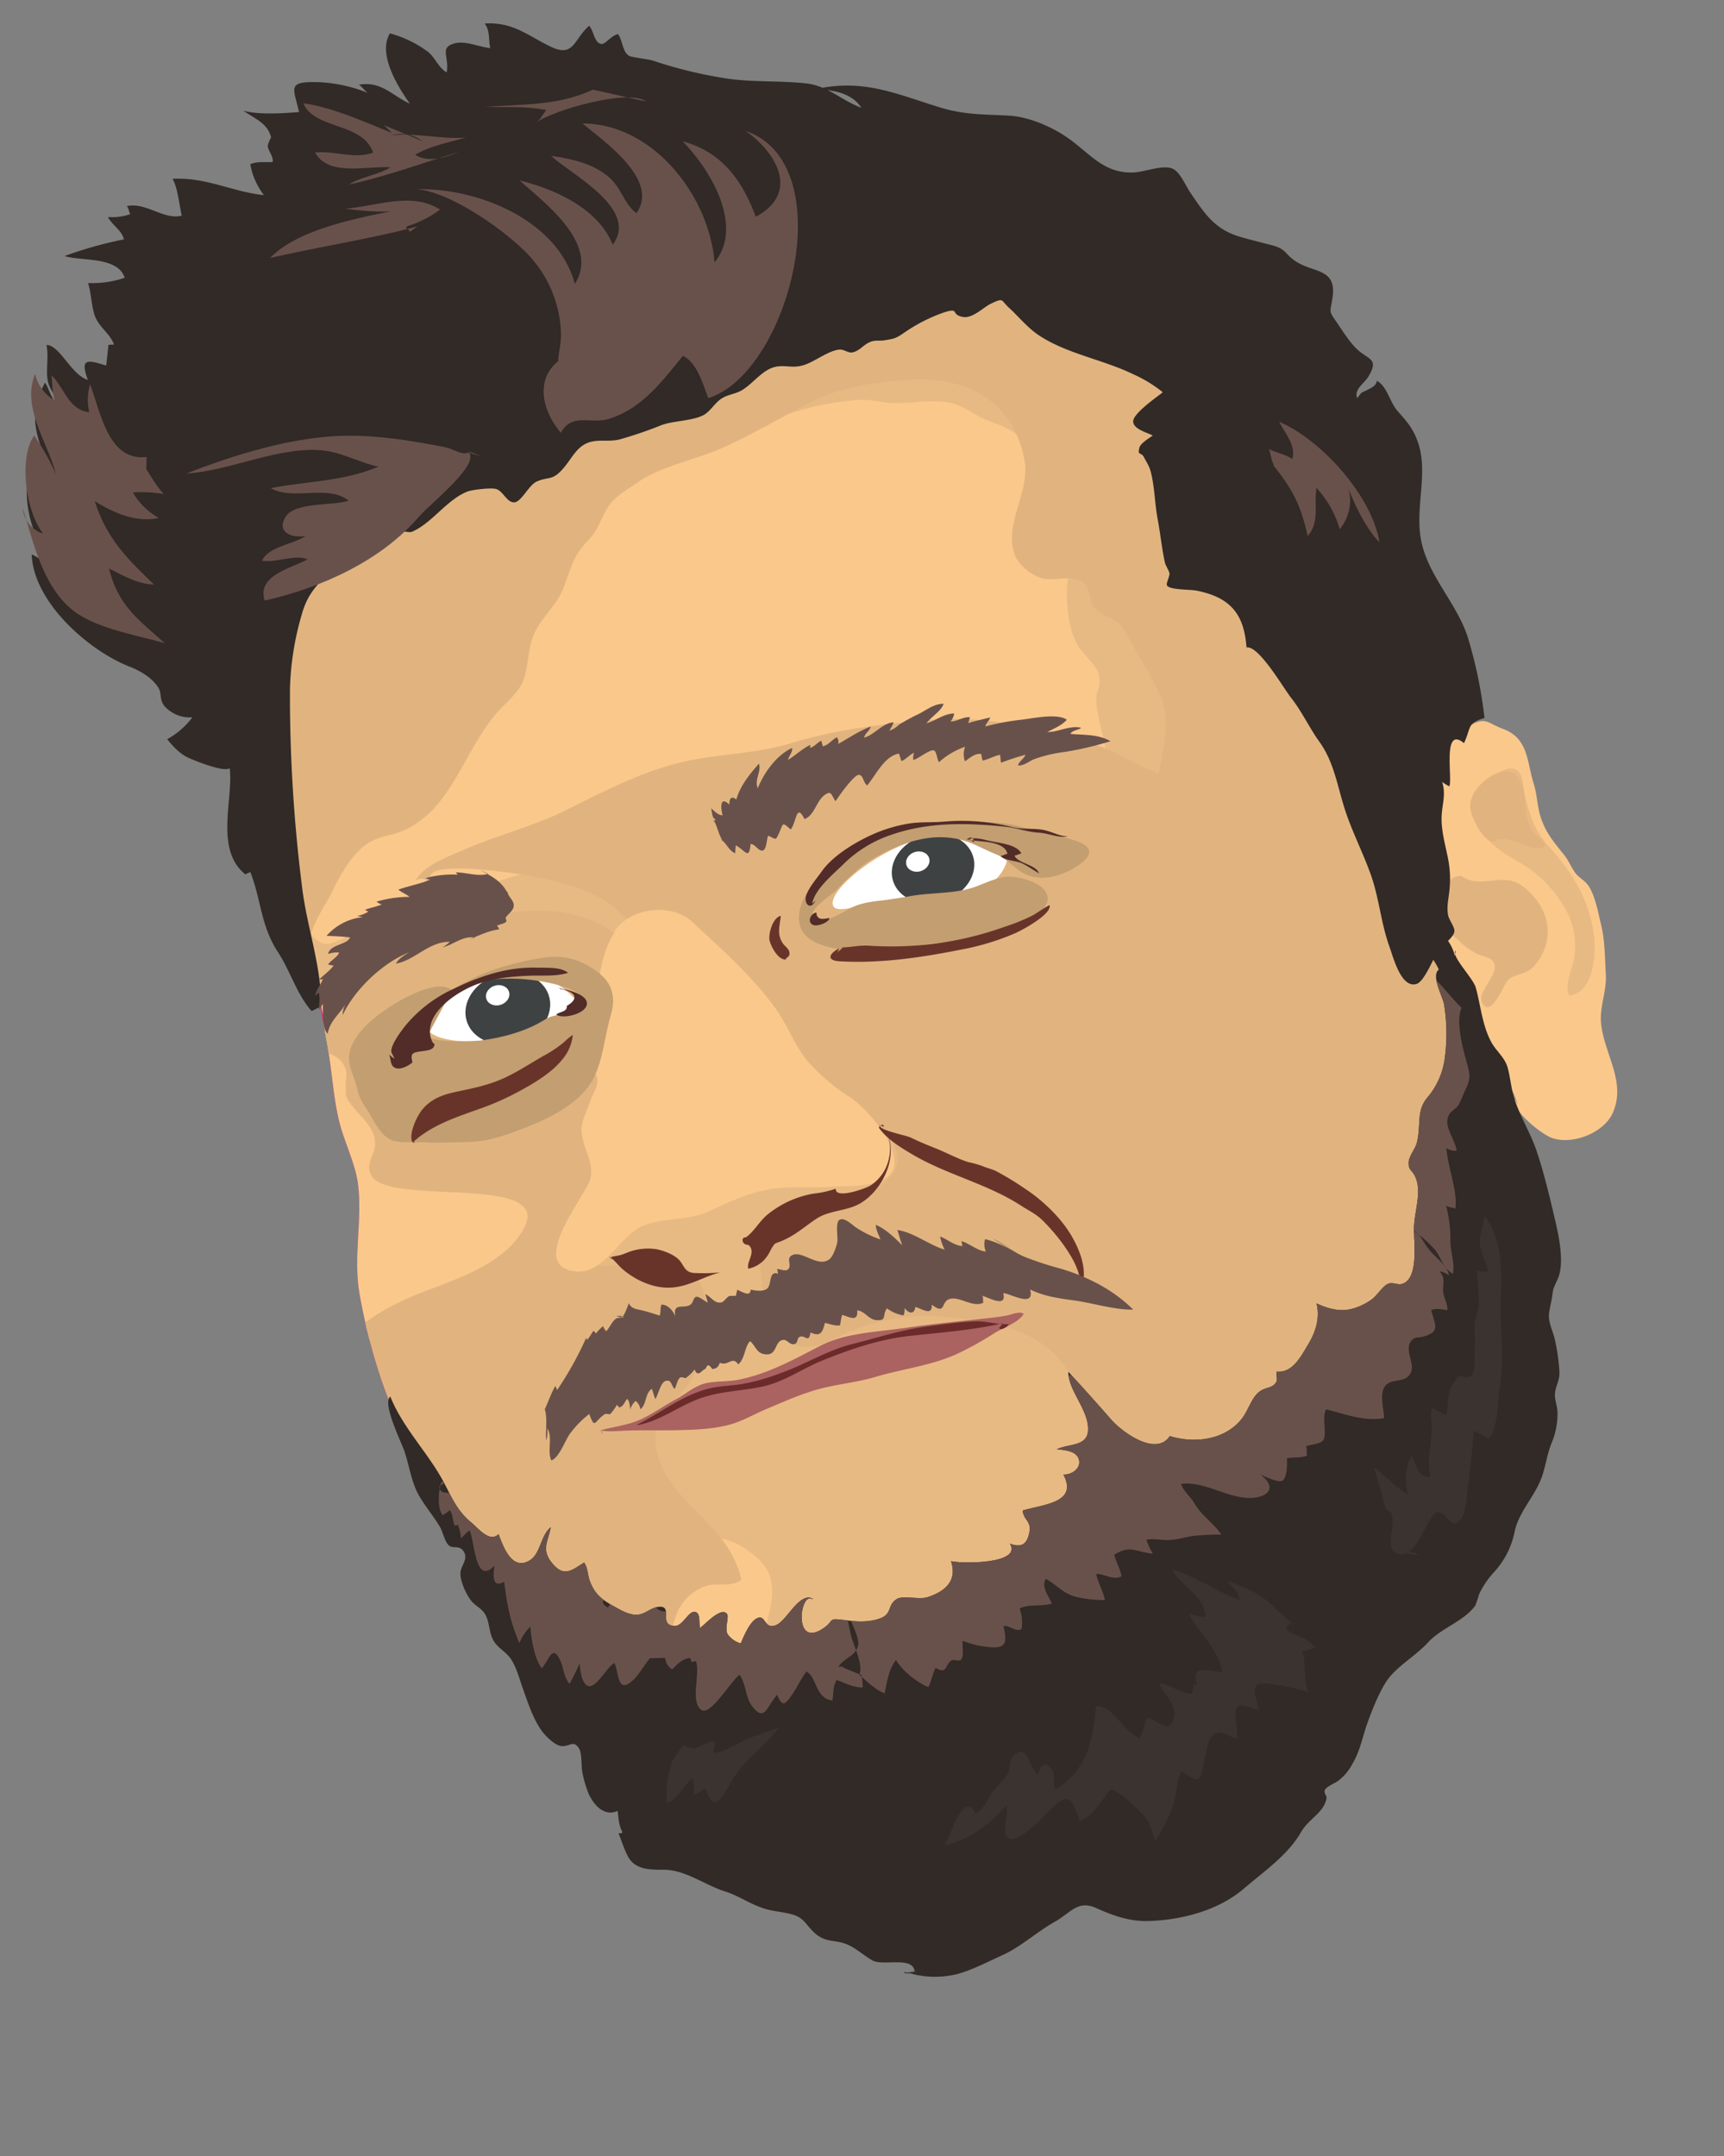 <svg xmlns="http://www.w3.org/2000/svg" width="493" height="616.541"><rect width="100%" height="100%" fill="#808080" stroke="none"/><defs><clipPath id="a"><path data-name="Path 12" d="M320.078 116.269a8.49 8.49 0 00-1.172.436c2.659 4.946 13.859-7.725 18.158-4.049 5.236 4.477 17.2 22.328 21.948 27.338 8.412 8.873 2.15 22.756 5.139 34.74 1.923 7.709 12.517 3.459 16.194 10.715 6.869 13.584 14.99 35.936 24.768 47.346a143.27 143.27 0 0125.987 44.486c6.828 18.74 10.529 37.859 16.283 56.873 6.481 21.439 9.285 44 4.065 66.053-1.253 5.285-1.826 9.649-4.234 14.392-2 3.943-3.782 7.83-5.907 11.717a90.518 90.518 0 01-18.222 22.934c-6.885 6.44-14.861 12.234-22.255 18.1-8.711 6.909-18 13.293-26.918 19.968-7.257 5.43-14.368 10.958-23.192 13.253-12.832 3.337-25.277 8.727-38.271 11.645-8.348 1.875-16.736 2.3-25.164 3.62a89.317 89.317 0 00-9.77 2.449c1.414-.428-1.463-.016-.04-.444-3.733 1.333-8.057 1.616-11.927 2.23-21.932 3.491-43.685-4.638-62.91-14.74-8.946-4.7-17.325-9.665-24.251-17.067-4.776-5.107-8.841-11.435-13.56-16.453-3.321-3.531-6.667-5.649-9.293-10.036-1.729-2.877-2.893-6-4.574-8.978-3.24-5.729-6.748-11.192-9.794-17.018-5.592-10.7-9.689-25.762-11.839-37.908-1.891-10.651.913-21.616-.477-31.693-.808-5.842-3.822-11.653-5.269-17.374-1.511-6-1.964-12.267-2.861-18.36-1.842-12.517-5.091-24.6-6.214-37.213-1.115-12.558-5.77-25.027-6.853-37.706-1.2-14.117-2.95-27.023-.541-41.2 1.131-6.667 4.6-20.768 9.964-25.3-.372.121-.323.1-.695.218 7.047-4.558 12.348-12.121 19.176-17.317 7.216-5.487 14.408-10.74 22.061-15.628 18.19-11.62 39.807-17.463 59.217-26.885 9.366-4.55 19.37-7.337 28.679-11.9 8.194-4.008 15.927-8.364 23.855-12.776 9.568-5.317 21.455-8.251 31.451-2.23 4.428 2.667 8.226 6.182 12.857 8.735a99.434 99.434 0 018.857 5.608z" transform="translate(-105.909 -99.167)"/></clipPath><clipPath id="b"><path data-name="Path 73" d="M293.55 635.887c-.533.121-.525-.436-1.042.032a3.635 3.635 0 003.063-.331c-.38-4.55-9.059-1.455-12.1-3.216-3.588-2.077-5.64-4.638-9.9-5.309-3.135-.493-4.832-.687-7.224-3.127-1.907-1.947-2.634-3.774-5.608-4.638-2.909-.84-5.746-.881-8.687-1.9-3.9-1.341-6.95-3.531-10.578-4.687-5.867-1.85-11.41-6.206-17.592-6.247-3.265-.016-7.1.129-9.463-2.562-1.414-1.616-2.707-5.883-3.523-7.855.259-.008.655-.008.921-.032.057-.121.121-.234.186-.347-1.034-1.81-1.115-4.016-1.366-6.028-3.782 1.713-6.731-1.568-8.267-4.84a34.153 34.153 0 01-1.745-5.81c-.5-1.964-.04-5.729-1.1-7.313-1.673-2.513-2.707-.121-5.277-.622-1.689-.331-4.129-2.707-5.236-4.2-2.537-3.426-4.081-8.3-5.519-12.315-.994-2.78-1.81-6.174-3.572-8.59-1.535-2.109-3.774-2.933-5-5.414-1.1-2.214-.929-5.172-2.263-7.265-1.018-1.6-2.618-2.19-3.814-3.62-1.455-1.745-3.216-5.616-3.16-7.927.057-2.23 2.4-4.089.881-6.335-1.261-1.867-2.933-.59-4.17-1.648-1.2-1.018-1.737-3.887-2.554-5.269-1.842-3.135-4.234-5.875-6.02-9.01-2.166-3.79-2.747-8.55-4.162-12.671-.937-2.748-6.432-13.778-4.016-15.62 3.192 8.162 9.867 15.176 14.311 22.764 3.014 5.156 4.105 9.366 8.962 13.358 1.867 1.535 5.148 5.754 7.669 3.224 1.374 3.588 3.766 10.5 8.816 7.556 3.249-1.891 3.143-7.16 6.109-9.535-.606 3.79-2.788 6.19.17 9.98 3.556 4.566 5.778 2.335 9.374.113 1.067 1.446.945 3.386 1.624 5.245 1.382 3.766 3.483 5.374 6.8 7.216 1.915 1.067 4.194 2.457 6.449 2.473 2.44.016 3.968-1.915 6.158-2.238 4.824-.711-.016 5.172 4.752 5.438 2.489.137 4.049-4.436 5.956-4.024 1.673.364 1.01 3.216 1.422 4.6 1.584-1.2 6.2-6.3 7.75-3.927.558.857-.792 4.137.137 5.721a6.912 6.912 0 003.741 2.618c.808-1.883 2.95-7.305 5.447-7.4 1.673-.065 1.576 3.4 4.6 2.182 3.1-1.253 6.012-8.348 9.826-7.887.461.808 1.083-.388.566.485-3.434-2.465-5.673 14.432 3.281 8.234 3.111-2.158 1.059-2.925 5.705-2.311 3.539.469 6.748.776 10.214-.38 3.83-1.277 2.125-3.774 4.946-5.592 1.778-1.148 6.36.226 8.784-.541 5.552-1.762 8.525-5.059 6.756-10.3 3.434.768 20.42.792 16.841-5.026 3.451 1.341 4.929-.008 5.544-3.1.679-3.418-1.535-3.4-1.907-6.36 5.883-1.786 15.944-2.15 11.661-10.287 2.335.105 5.034-1.681 4.453-4.186-.606-2.626-4.081-2.764-6.319-3.055 3.741-1.745 9.2-.63 8.929-6.2-.275-5.479-5.762-10.925-5.649-15.936a649.874 649.874 0 0112.259 13.657c3.16 3.62 12.832 10.667 16.76 4.727 7.394 2.246 15.919 1.01 20.631-5.026 1.915-2.457 2.748-6.1 5.156-7.79 1.891-1.325 3.5-.735 4.687-2.683.388-.638-.194-2.15.089-2.941 4.582.469 6.99-4.444 9.083-7.911s3.354-7.6 2.295-11.6c3.249 1.543 6.788 2.505 10.3 1.527a17.3 17.3 0 005.277-2.489c1.552-1.034 3.257-3.766 4.55-4.461 2.036-1.091 3.289.889 5.43-.679 3.539-2.594 2.263-11.774 2.319-15.346.081-4.962 2.448-10.6.259-14.974-.954-1.9-1.8-1.568-1.786-3.766.008-1.842 1.931-3.992 2.368-5.762 1.269-5.2-.275-8.994 3-12.9a21.63 21.63 0 004.913-10.82 52.354 52.354 0 00-.137-15.766c-.38-2.311-3.83-8.234-1.511-10-1.382-3.2-4.275-5.786-4.937-9.293-.251-1.333.59-2.44.234-3.919-.17-.7-.776-.889-1.018-1.471a38.063 38.063 0 01-2.295-5.851c2.966 5.891 11.127 9.867 12.6 16.63l.259-1.519c-1.576 1.325 4.962 7.863 5.713 10.529 1.455 5.2 1.818 10.74 4.453 15.628 1.349 2.505 3.863 4.4 4.647 7.2.9 3.192 1.01 6.36 2.2 9.729 1.721 4.905 4.388 9.172 6.012 13.915 2.2 6.424 3.943 13.843 5.5 20.534 1.075 4.638 2.521 11.839.727 16.146-.881 2.109-1.382 2.562-1.632 4.816-.218 1.964-.913 4.057-.978 5.931-.073 2.093 1.358 4.978 1.762 7.03a60.689 60.689 0 011.244 8.776c.129 2.731-.978 3.927-1.253 6.206-.226 1.818.63 3.572.695 5.382a21.544 21.544 0 01-1.8 9.261c-1.123 2.9-1.552 6.012-2.529 8.994-1.891 5.754-6.634 10.158-7.887 15.9a23.962 23.962 0 01-5.8 11.6 25.332 25.332 0 00-4.38 6.4 32.337 32.337 0 01-1.107 3.281c-3.216 4.525-9.7 6.384-13.5 10.537-3.305 3.62-8.436 6.578-11.249 10.23-2.4 3.111-4.638 8.816-6.02 12.6-1.519 4.17-2.036 7.944-4.348 11.879a14.735 14.735 0 01-4.154 4.921c-.865.655-3.345 1.584-3.766 2.642-.339.849.671 1.592.493 2.416-.889 4.146-5.067 5.7-7.289 9.568-3.79 6.594-10.392 11.039-16.307 16.121-7.273 6.255-17.729 8.978-27.144 9.285-5.544.186-10.15-1.479-15.144-3.709-5.261-2.36-7.152 1.3-11.839 3.943-5.269 2.974-9.665 7.16-15.111 9.608-4.049 1.818-8.259 4.065-12.517 5.261a26.085 26.085 0 01-13.657-.129 9.548 9.548 0 012.3-.776" transform="translate(-145.037 -328.57)"/></clipPath></defs><g data-name="Group 32"><g data-name="Group 28"><g data-name="Group 27"><g data-name="Group 25"><path data-name="Path 7" d="M433.102 314.27c-.913 3.087 7.491 9.859 10.465 11.006 5.875 2.279 15.03-1.293 17.608-7.038 3.968-8.841-2.4-16.768-3.321-25.552-.493-4.719 1.632-9.277 1.358-14.053-.259-4.445-.267-9.7-1.3-13.972-.824-3.386-1.77-8.832-3.838-11.628-.994-1.341-2.748-2.214-3.709-3.6-1.172-1.681-1.8-3.386-3.063-4.97-2.95-3.693-5.18-6.174-6.675-10.683-1.059-3.184-1.01-6.392-2.044-9.689-1.972-6.271-1.487-12.994-8.744-15.669-4.8-1.77-5.01-3.83-10.336-.42-4.986 3.2-6.739 6.691-9.01 12.445a49.676 49.676 0 00-3.612 22.1 62.664 62.664 0 002.408 12.485c.622 2.352.8 4.905 1.543 7.208.832 2.578 2.521 4.752 3.434 7.3 2.909 8.081 5 15.992 9.172 23.532 3.386 6.125 5.842 12.655 9.01 18.764.743 1.43 1.042 2.853 1.762 4.17z" fill="#fbc88c"/><path data-name="Path 8" d="M421.958 233.519c-1.923-4.647 2.052-9.592 5.7-11.9 1.576-.994 3.685-2.651 5.81-1.552 2.36 1.212 1.964 4.921 2.521 7.144 1.422 5.665 2.828 10.287 6.8 14.7 6.384 7.079 10.788 13.77 12.7 23.322 1.131 5.657.954 18.424-6.772 19.483-1.366-2.885.606-7.03 1.228-9.931a20.918 20.918 0 00-2.869-15.782 35.142 35.142 0 00-8.76-9.907c-3.434-2.554-7.645-4.4-10.861-7.176-2.7-2.319-6.125-5.867-6.109-9.624a2.083 2.083 0 011.843-.606z" fill="#e8ba83"/><path data-name="Path 9" d="M417.909 250.391c3.467 2.667 7.58 1.285 11.6 1.2 3.281-.073 5.3 1.01 7.7 3.3 6.449 6.133 7.3 14.578 1.495 21.342-2.279 2.651-5.689 2.093-7.588 4.121-1.107 1.188-4.784 11.1-7.281 6.335-1.624-3.111 4.857-7.927 3.386-11.354-.687-1.592-3.006-1.8-4.509-2.473a18.419 18.419 0 01-5.333-3.709c-3.709-3.418-7.75-6.036-6.554-11.887.638-3.119 4.315-7.515 7.7-6.756z" fill="#e1b47f"/><path data-name="Path 10" d="M427.655 240.653c-3.208.582-6.327-5.939-7-8.453-1.1-4.1 1.931-7.814 5.244-9.972 3.047-1.98 6.263-2.756 8.461.4 2.263 3.24 1.414 6.5 2.1 10.125a13.579 13.579 0 002.044 4.986c.994 1.455 3.006 2.44 3.362 4.186-3.636 2.7-10.093-4.146-14.731-1.382a2.718 2.718 0 01.711-.234z" fill="#e1b47f"/><g data-name="Group 8" clip-path="url(#a)" transform="translate(79.399 71.324)"><path data-name="Path 11" d="M115.777 198.259c-1.972-4.558-6.7-8.065-10.392-11.507-6.57-6.117-15.1-11.087-24.146-11.693-21.431-1.447-43.564.695-61.924 12.808-9.713 6.408-31.111 27.427-15.273 37.455 9.737 6.174 20.679-1.8 29.932-5.511 13.3-5.325 26.505-8.057 40.639-10.125 9.293-1.366 18.756-2.028 27.855-4.323 4.073-1.026 11.7-2.618 13.9-6.651.162.073.323.145.485.21a.86.86 0 01-.574 1" fill="#e8ba83"/></g><g data-name="Group 9" clip-path="url(#a)" transform="translate(79.399 71.324)"><path data-name="Path 13" d="M81.488 292.28c-.59-1.81 6.707-5.786 8.509-7.119a138.671 138.671 0 0124.792-15.031c12.768-5.794 26.376-11.531 39.6-16.178 7.782-2.731 29.657-12.5 33.5.743 2.392 8.259-11 14.554-16.259 18.481-3.572 2.667-15.443 11.241-13.059 17.14 2.578 6.368 17.948-.735 22.3-1.77 14.853-3.523 32.105 1.228 46.885 3.127 12.016 1.543 25.665 8.283 33.471 17.673 8.121 9.762 9.657 17.98 7.16 30.029-5.616 27.063-32.413 40.275-54 53.358-22.336 13.527-49.164 24.388-75.637 25.681-10.651.517-23.54-2.626-33.617-5.859-11.305-3.628-22.82-9-28.372-20.122-6.966-13.948-2.909-27.014 4.954-39.443 4.582-7.241 8.2-12.485 8.865-20.93.3-3.774.38-7.847-1.737-11.111-2.707-4.178-5.131-4.606-5.333-10.133-.178-4.8-.574-10.384-.436-15.257.057-1.9-.323-3.354 1.212-4.59z" fill="#e8ba83"/></g><g data-name="Group 10" clip-path="url(#a)" transform="translate(79.399 71.324)"><path data-name="Path 15" d="M168.18 135.576c-1.123-.364-2.19-.63-3.16.331 20.251 15.443 49.188 14.037 72.6 20.946 7.79 2.3 12.372.113 19.944-1.972 6.578-1.818 11.6-2.578 16.356-7.839 12.76-14.133-2.6-29.625-11.709-41.269-4.719-6.036-9.107-9.584-15.321-14.045-7.992-5.746-4.194-8.057-2.772-16.744.994-6.028-.25-15.418-4.121-20.4-4.234-5.455-12.622-3.96-17.794-7.879-4.566-3.467-4.04-9.479-7.515-13.479-2.764-3.192-8.2-4.849-12.235-5.511-15.564-2.578-32.089 1.705-47.427 4.331-17.576 3.006-36.283 10.836-43.225 28.614-2.562 6.562-6.077 19.37-2.707 26.311 3.321 6.853 15.216 8.735 21.827 10.505 9.406 2.513 22.578 18.942 13.439 28.5z" fill="#e8ba83"/></g><g data-name="Group 11" clip-path="url(#a)" transform="translate(79.399 71.324)"><path data-name="Path 17" d="M144.996 467.645c-3.232 7.992-2.861 16.089-.21 24.841 2.715 8.986 6.869 18.8 15.047 23.782 8.485 5.164 17.422 1.939 26.667 5.721 16.38 6.691 37.738 6.651 54.853 2.028 19.774-5.341 39.087-7.192 56.178-18.748 8.986-6.077 18.408-10.7 26.61-17.956 8.606-7.612 16.776-14.667 23.54-24.057 15.3-21.229 32.049-39.306 42.724-63.508 2.206-5.01 7.935-12.994 3.879-17.972-1.487-1.818-4.5-2.23-6.036-4.307-1.657-2.23-2.166-5.051-3.717-7.265-5.495-7.847-13.018-14.174-17.649-22.578-2.941-5.333-4.945-9.463-9.713-13.746-1.228-1.107-3.984-4.485-5.834-4.121-.461.089-1.745 2.505-2.077 2.869-3.935 4.251-7.257 9.01-11.329 13.2-9.907 10.19-22.093 17.689-33.641 25.883-7.9 5.608-14.974 11.9-22.627 17.754-7.531 5.745-16.105 9.859-23.556 15.774-6.335 5.034-12.921 9.673-19.532 14.327-15.168 10.683-34.982 13.325-50.788 22.732-8.679 5.164-18.255 7.3-27.1 11.952-5.641 2.966-14.626 8.857-18.626 14.02a27.363 27.363 0 003.984-3.184" fill="#fbc88c"/></g><g data-name="Group 12" clip-path="url(#a)" transform="translate(79.399 71.324)"><path data-name="Path 19" d="M214.169 17.102a8.49 8.49 0 00-1.172.436c2.659 4.946 10.521 9.14 14.82 12.824a189.1 189.1 0 0115.047 13.624c8.412 8.873 12.388 19.6 15.378 31.588 1.923 7.709 4.129 16.994 7.8 24.259 6.869 13.584 23.378 22.392 33.164 33.8a143.27 143.27 0 0125.985 44.489c6.828 18.74 10.529 37.859 16.283 56.873 6.481 21.439 9.285 44 4.065 66.053-1.253 5.285-1.826 9.649-4.234 14.392-2 3.943-3.782 7.83-5.907 11.717a90.518 90.518 0 01-18.222 22.934c-6.885 6.44-14.861 12.234-22.255 18.1-8.711 6.909-18 13.293-26.918 19.968-7.257 5.43-14.368 10.958-23.192 13.253-12.832 3.337-25.277 8.727-38.271 11.645-8.348 1.875-16.736 2.3-25.164 3.62a89.317 89.317 0 00-9.77 2.449c1.414-.428-1.463-.016-.04-.444-3.733 1.333-8.057 1.616-11.927 2.23-21.932 3.491-43.685-4.638-62.91-14.74-8.946-4.7-17.325-9.665-24.251-17.067-4.776-5.107-8.841-11.435-13.56-16.453-3.321-3.531-6.667-5.649-9.293-10.036-1.729-2.877-2.893-6-4.574-8.978-3.24-5.729-6.748-11.192-9.794-17.018-5.592-10.7-9.689-25.762-11.839-37.908-1.891-10.651.913-21.616-.477-31.693-.808-5.842-3.822-11.653-5.269-17.374-1.511-6-1.964-12.267-2.861-18.36-1.842-12.517-5.091-24.6-6.214-37.213-1.115-12.558-5.77-25.027-6.853-37.706-1.2-14.117-2.95-27.023-.541-41.2 1.131-6.667 4.6-20.768 9.964-25.3-.372.121-.323.1-.695.218 7.047-4.558 12.348-12.121 19.176-17.317 7.216-5.487 14.408-10.74 22.061-15.628 18.19-11.62 39.807-17.463 59.217-26.885 9.366-4.55 19.37-7.337 28.679-11.9 8.194-4.008 15.927-8.364 23.855-12.776 9.568-5.317 21.455-8.251 31.451-2.23 4.428 2.667 8.226 6.182 12.857 8.735a99.434 99.434 0 018.857 5.608z" fill="none" stroke="#e6007e" stroke-miterlimit="10" stroke-width=".5"/></g><g data-name="Group 13" clip-path="url(#a)" transform="translate(79.399 71.324)"><path data-name="Path 21" d="M130.104 54.816c-3.394-.671-9.091 3.418-13.374 3.588-6.845.267-11.208.121-15.136 5.964-5.7 8.477-14.538 14.053-20.146 22.78-5.681 8.841-11.58 18.934-15.16 28.792-3.047 8.4-7.337 16.1-14.214 22.029-7.41 6.392-15.378 11.483-22.19 18.643-7.329 7.7-16.3 13.94-19.346 24.4-1.794 6.166-5.568 9.964-.945 14.893 3.063 3.265 4.493 3.249 8.679 1.317 5.051-2.335 9.487-5.164 14.764-7.24 6.335-2.489 12.663-5.7 19.305-6.723a93.366 93.366 0 0013.317-3.5c7.9-2.4 15.418-3.135 22.829-7.329 12.808-7.24 42.772-4.364 55.039-12.437 17.713-11.669 39.039-4.735 59.9-3.96 11.329.42 21.2-1.309 32.582-4.986 4.493-1.455-3.41-19.669-1.713-24.186 2.449-6.513-1.535-8.186-4.954-12.832-3.354-4.566-4.21-14.384-3.378-19.79a69.4 69.4 0 00.315-20.59c-.945-7.038-10.214-17.738-16.154-21.584-3.022-1.956-6.869-2.739-10.02-4.55-3.7-2.117-5.964-3.733-10.432-4.024-4.8-.315-9.568.687-14.384.4-2.917-.17-5.875-1.051-8.784-.889a83.408 83.408 0 00-28.881 7.362c-3.127 1.5-7.152 5.907-10.546 4.913a16.249 16.249 0 001.81 3.087z" fill="#fbc88c"/></g><g data-name="Group 14" clip-path="url(#a)" transform="translate(79.399 71.324)"><path data-name="Path 23" d="M17.626 217.953c-.4.428-.784-.137-.768.655 6.61 7.628 6.182 19.184 9.9 28.445 4.348 10.82 9.746 14.368 21.269 16.93 9.228 2.053 22.093-.267 25.827 10.6a15.448 15.448 0 01-2.958 15.467c-4.42 4.727-10.424 5.123-16.477 6.3-10.586 2.061-22.586 5.988-28.2 15.782-3.24-7.273-9.818-12.727-14.82-18.829-8.6-10.473-13.317-22.311-11.919-35.847 1.616-15.677 9.309-28.017 18.142-39.912a3.317 3.317 0 011.939.727z" fill="#fbc88c"/></g><g data-name="Group 15" clip-path="url(#a)" transform="translate(79.399 71.324)"><path data-name="Path 25" d="M121.885 368.71c-1.81 1.923-1.051 6.74-2.085 9.632-.954 2.642-2.7 4.832-4.016 7.2-2.182 3.935-4.962 7.976-2.659 12.558 3.9.21 5.123-1.1 8.606 1.648 3.426 2.707 4.121 6.174 6.5 9.2.84 1.067 5.042 4.727 6.626 4.081 1.867-.76 3.483-13.641 3.984-16.024 1.737-8.275 5.746-16.687-2.141-23.265-5.236-4.364-9.366-5.826-15.669-5.261a29.37 29.37 0 013.362-.533z" fill="#fbc88c"/></g><g data-name="Group 17" clip-path="url(#a)" transform="translate(79.399 71.324)"><g data-name="Group 16" fill="#e1b47f"><path data-name="Path 27" d="M8.696 197.467l.832-.251a2.752 2.752 0 01-.024-1.01c-.929.25-.347.703-.808 1.261z"/><path data-name="Path 28" d="M9.641 196.167a.818.818 0 00-.121-.057.394.394 0 00-.008.1 1.254 1.254 0 01.129-.043z"/><path data-name="Path 29" d="M334.802 153.16c.655-11.523-9.4-21.172-15.136-30.425-3.766-6.069-7-9.091-6.1-16.76 1.042-8.937 2.828-15.725-3.475-23.087-3.814-4.453-8.7-8.679-12.986-12.679-7.6-7.079-17.051-10.093-24.808-16.542-6.158-5.123-8.154-13.253-14.093-18.61-4.97-4.485-10.8-8.089-15.855-12.574-10.9-9.665-21.123-18.651-34.109-25.641-11.37-6.117-31.031-5.907-43.661-2.5a196.588 196.588 0 00-27.755 10.25C121.301 11.453 105.09 15.679 89.85 23.34c-14.182 7.135-29.705 11.952-43.532 19.6-9.414 5.2-18.57 11.006-27.847 16.445-7.41 4.348-16.291 8.412-22.651 14.287-13.972 12.929-23.7 33.924-24.162 52.825-.307 12.614 7 21.681 12.129 32.623a92.755 92.755 0 017.523 21.851c1.883 9.479 10.7 11.273 18.206 15.144.485-3.289 4.816-9.883 6.117-12.59 2.271-4.719 6-11.378 10.748-14.093 3.119-1.786 7.232-2.012 10.505-3.677a28.89 28.89 0 009.907-8.42c5.729-7.491 9.083-16.412 15.079-23.887 2.263-2.82 5.374-5.18 7.321-8.17 2.836-4.372 1.956-10.255 4.024-15.071 2.19-5.1 6.586-8.364 8.55-13.471 2.214-5.754 2.6-8.962 6.958-13.479 3.24-3.362 3.685-6.449 6.02-10.012 1.737-2.659 5.511-4.727 8.049-6.521 6.634-4.7 15.944-6.36 23.467-9.592 9.519-4.089 18.069-9.463 27.281-13.948 8.2-3.992 17.325-5.156 26.32-5.851 16.663-1.293 30.683 5.713 33.746 23.273 1.56 8.946-6.344 18.384-2.651 27.111 1.188 2.8 4.671 5.422 7.588 6.3 3.321.986 8.485-1.147 11.515 1.034 3.378 2.432 1.107 6.206 4.719 8.582 3.556 2.335 5.632 2.02 7.9 6.238 3.152 5.834 6.82 11.467 9.641 17.527 3.095 6.651.921 15.127-.347 22.538q-2.57-1.188-5.148-2.295c-4.146-1.778-7.9-4.485-12.162-5.754-5.164-1.535-10.554-2.505-15.806-4.016a91.422 91.422 0 00-34.15-3.184c-12.873 1.139-25.18 2.626-37.617 6.392-9.713 2.941-18.756 3.022-28.647 4.905-12.372 2.352-23.936 8.291-35.168 13.948-9.915 4.994-20.7 7.564-30.829 12.041-4.194 1.851-10.764 4.267-12.962 8.388 1.56-.711 2.917-.582 3.814.752l.331-1.915c1.091-4.986 30.505-.105 35.8 1.455s10.036 2.853 14.643 5.915c3.127 2.077 6 5.455 9.212 7.661 3.677 2.521 7.968 2.675 12.105 4.194 4.259 1.56 7.685 4.21 11.289 6.925 7.838 5.907 12.8 13.762 18.756 21.463 5.01 6.481 10.877 14.069 17.73 18.408 5.576 3.531 17.382 9.851 13.293 18.012-3.152 6.3-15.144 8.986-21.018 11.7-7.135 3.3-17.5 7.588-17.463 16.194.024 6.408 4.057 21.043 11.063 22.457 5.737 1.156 11.1-2.95 16.081-4.752 7.653-2.772 16.21-4.558 24.348-3.741 11.645 1.164 25.2 2.578 33.552 11.669 6.344 6.909 7.144 16.057 11.459 24.057 4.638 8.59 10.085 12.63 19.507 14.885 17.334 4.146 35.047 8.485 53.035 4.655 28.962-6.182 50.328-38.918 55.427-66.659 1.422-7.741-1.277-16.17-2.739-23.75a162.008 162.008 0 00-5.463-21.317c-4.921-14.424-9.043-29.075-14.069-43.427-1.737-4.97-3.556-9.713-4.154-14.9-.622-5.422-1.737-12.841-6.812-16.146-.178-.113-.364-.2-.549-.307.412-.695.84-1.39 1.236-2.109a43.428 43.428 0 004.904-18.58z"/><path data-name="Path 30" d="M92.245 248.553c.695-10.562 1.81-21.738 3.329-32.138 1.366-9.342 7.572-18.271-3.224-23.459-13.713-6.594-27.33-3.96-41.649.436-10.74 3.3-21.8 8.315-29.673 16.477-2.764 2.869-12.032 14.489-9.059 17.972l.186.614a2.761 2.761 0 00-1.891-.1 22.23 22.23 0 002.093.768l.242.8c.032-.234.057-.461.089-.695 2.691.857 5.422 1.649 6.675 4.929.622 1.624.04 3.168.089 4.792.1 3.653-.186 3.354 2.238 6.384 2.513 3.135 6.36 6.166 6.158 10.57-.137 3.143-2.95 5.689-.986 9.01 5.148 8.7 51.782-.7 43.621 14.828-5.317 10.117-19.039 14.562-29.01 18.376-12.76 4.881-22.19 11.661-30.328 22.5-7.41 9.875-12.542 19.184-12.671 31.887-.121 11.758 3.612 24.728 8.889 35.192 11.75 23.3 44.631 36.542 69.544 35.467 11.184-.485 18.869-5.705 27.2-12.687 7.572-6.352 6.683-10.554 9.592-19.176a13.912 13.912 0 018.655-9.115c3.426-1.115 7.232.493 10.3-1.826a29.875 29.875 0 00-4.444-9.948c-7.168-10.3-21.56-18.263-19.984-32.421.558-5 4.7-8.032 7.782-11.62 3.313-3.863 4.024-6.707 5.164-11.54 2.271-9.632 3.337-19.192-6.125-24.954-8.566-5.212-13.851 1.325-22.15.655-9.342-.752-8.049-12.493-5.172-18.788 3.68-8.078 3.955-14.599 4.52-23.19z"/></g></g><g data-name="Group 18" clip-path="url(#a)" transform="translate(79.399 71.324)"><path data-name="Path 32" d="M96.196 195.237c4.348-7.135 16.372-8.493 22.328-2.99 8.259 7.62 17.536 15.9 24.105 25.156 3.8 5.35 5.414 11.111 10.053 15.936a55.766 55.766 0 0010.812 8.946c5.156 3.305 16.428 16.2 11.806 21.988-3.216 4.024-12.485 3.394-17.035 3.717-6.036.428-11.75-.315-17.73.735-6.158 1.083-11.394 3.588-16.946 6.182-6.166 2.877-12.921 1.762-19.014 4.21-6.893 2.764-11.216 14.287-19.79 13.043-13.406-1.948 3.556-21.835 4.638-26.417 1.253-5.277-2.78-9.471-2.521-14.505.113-2.238 1.818-5.6 2.57-7.9.59-1.81 2.053-3.782 1.972-5.794-.081-1.883-1.632-2.9-1.9-4.76-.719-5.059.8-12.808 1.463-17.94.614-4.735 1.333-10.424 2.95-14.748a19.808 19.808 0 013.386-6.1 3.174 3.174 0 01-1.244 4.242z" fill="#fbc88c"/></g><path data-name="Path 34" d="M389.278 112.353c2.255-1.244 4.186-1.657 4.453-3.459 2.933 1.495 3.661 6.077 5.915 8.622 2.424 2.731 4.283 4.76 5.649 8.42 3.386 9.026-.752 18.869 1.075 28.469 1.923 10.105 10.065 17.86 13.284 27.565a127.78 127.78 0 014.849 23.313c-5.042 1.527-3.693 2.5-5.851 7.208-6.36-5.293-3.152 10.578-4.226 12.331a15.337 15.337 0 01-2.036-1.253c1.164 3.523.016 6.271-.137 9.786-.17 3.766.9 7.628 1.665 11.321a30.377 30.377 0 01.509 10.36c-.259 2.327-.784 4.42-.291 6.78.259 1.22 1.939 3.337 1.762 4.566-.234 1.657-3.442 3.943-4.436 5.245-1.519 2-4.057 9.034-6.424 9.721-4.364 1.269-6.578-7.539-7.725-10.723-2.416-6.7-2.917-13.794-5.317-20.55-2.392-6.715-5.673-12.857-7.758-19.75-2-6.6-2.958-12.671-6.966-18.271-2.917-4.081-5.018-8.687-8.121-12.606-2.125-2.691-9.2-14.966-12.7-14.336-.671-9.228-4.307-14.23-14.182-16.218-2.093-.42-7.507-.162-8.517-1.438-.444-.558.8-2.667.671-3.523-.129-.832-1.107-2.158-1.325-3.168-.921-4.307-1.22-7.879-2.044-12.291-.84-4.485-.792-8.291-1.8-12.865-.517-2.343-1.2-3.055-2.117-4.865-.857-1.689-1.915-.259-1.317-2.723.315-1.3 2.8-2.739 3.822-3.483-1.592-.889-5.422-1.745-5.6-3.96-.178-2.246 6.6-6.917 8.477-8.42a38.186 38.186 0 00-8.493-5.172c-8.566-4.162-18.837-5.8-26.812-11.022-3.345-2.19-6.02-5.544-8.719-8.008-2.368-2.166-1.358-2.933-5.212-1.083-1.988.954-5.164 4.259-7.927 3.75-3.645-.671-.848-2.651-5.107-1.4a47.487 47.487 0 00-10.885 5.358c-3.071 2.1-3.176 2.214-6.57 2.739-1.382.21-2.481-.129-3.911.436-2.109.84-2.982 2.594-5.22 3.022-1.051.2-2.376-.945-3.612-.824-3.232.323-6.853 3.329-10.028 4.38-3.135 1.034-4.889.073-7.733.453-4 .533-6.626 4.638-10.036 6.731-1.729 1.059-3.669 1.212-5.422 2.141-2.311 1.228-3.588 3.952-5.689 5.042-3.249 1.689-8.38 1.543-11.984 2.853a117.124 117.124 0 01-12.032 4.105c-2.748.671-5.535.016-8.105.655-4.137 1.034-5.455 4.881-8.2 7.9-3.055 3.37-3.992 1.964-7.378 3.491-2.271 1.018-4.348 5.875-6.424 5.931s-3.143-3.192-5.091-3.806c-1.438-.453-6.812.17-8.234.711-5.8 2.214-10.2 9.059-15.79 11.459-1 .428-2.376-.331-3.5.145-.986.412-1.358 1.479-2.206 1.883-2 .945-3.79.929-6.053 1.495-4.057 1-7.265 4.154-10.247 6.772-4.752 4.162-7.944 7.257-9.641 13.527a82.711 82.711 0 00-3.345 21.39 437.779 437.779 0 003.6 57.447c1.4 10.8 5.681 22.78 5.212 33.2-.436.048-2.214 1.164-2.667 1.172-4.251-4.857-6.012-11.354-9.608-16.857-4.921-7.531-4.7-14.74-7.871-22.869-.4.275-.962.4-1.374.719-8.913-7-3.41-21.641-4.517-30.4-1.479 1.236-9.228-1.834-11.4-2.772-2.82-1.212-4.614-3.232-6.481-5.487a22.806 22.806 0 007.216-6.279 9.748 9.748 0 01-7.782-2.966c-1.8-1.972-.9-3.733-1.891-5.39-1.64-2.731-4.905-4.8-8.243-6.1-11.693-4.558-27.548-18.4-28.049-32.138 2.287 1.18 4.477 2.537 6.667 3.9-7-9.463-9.552-18.441-7.265-29.875 1.657 8.614 12.832 18.344 20.42 22.384-3.628-4.6-8.4-6.222-10.715-12.089-1.737-4.4-3.992-8.5-5.7-12.946-3.095-8.057-3.515-12.816.4-20.477 1.358 2.093 1.64 4.574 3.669 6.263-.477-2.457-2.416-4.3-2.869-6.739-.6-3.232.339-6.788-.372-10.279 3.855.057 6.99 8.485 11.83 10-2.327-6.352-.105-5.762 5.245-4.113.234-1.964.436-3.935.646-5.907a14.2 14.2 0 011.6-.073c-1.18-3.354-4.606-5.067-5.7-8.873-.808-2.82-.865-5.931-1.721-8.752a28.369 28.369 0 0010.473-1.5c-2.036-6.23-12.639-4.679-17.188-6.214a116 116 0 0116.97-4.76c-.663-2.683-3.313-3.976-4.582-6.392a15.921 15.921 0 006.384-.808c-.42-.679-.38-1.6-.97-2.311 5.39-1.22 10.683 4.089 15.693 2.715-.671-2.82-1.172-8.194-2.651-10.513 9.657-.541 17.148 3.741 26.15 4.663a20.416 20.416 0 01-3.895-8.832c2.069-.937 4.3-.444 6.408-.663.2-1.826-1.325-3.014-1.43-4.647a10.591 10.591 0 01.97-2.376c-1.01-3.992-4.275-5.123-7.952-7.636 4.4 1.244 11.386.752 15.96.4-1.673-7.144-3.539-8.792 5.608-8.55a42.556 42.556 0 0114.045 3.071c-.816-.525-1.673-1.77-2.554-2.352 6.457-1.059 9.43 3.071 14.57 5.438-3.16-4.5-9.358-14.061-5.689-20.105a32.627 32.627 0 0110.942 5.325c2 1.649 2.974 4.566 5.285 5.826.832-4.525-2.295-7.127 2.384-8.323 3.063-.784 7.2 1.164 10.077 1.374-.549-2.44-.016-4.954-1.608-7.03 8.259-.469 12.243 3.475 18.982 6.675 6.626 3.143 6.481-2.206 10.917-6.028 1.366 1.624 1.455 4.97 3.5 5.212 1.107.129 3.071-2.651 4.768-2.8 1.358 2.028 1.22 4.954 3.087 6.166.711.461 5.414.937 6.739 1.358a128.914 128.914 0 0021.649 5.218c7.305 1.018 14.917.517 22.3 1.333 6.2.679 10.239 4.97 15.8 6.958-2.99-4.453-8.129-4.929-12.776-5.4 13.527-2.869 22.538 1.382 35.079 5.261 7.168 2.214 12.655 2 19.831 2.392 5.956.323 12.946 3.418 17.7 6.958 6.077 4.525 9.826 9.56 17.883 9.3 3.208-.105 8.146-2.214 11.079-1.164 2.263.816 3.8 4.768 5.261 6.925 4.129 6.061 7.014 10.546 14.311 12.655 2.99.865 5.988 1.592 8.97 2.376 4.04 1.051 3.677 2.319 6.384 4.291 5.261 3.83 12.364 1.964 10.974 10.861-.646 4.154-1.123 3.491 1.083 6.7 1.721 2.505 3.9 6 6.012 7.944 3.281 3.022 6.247 2.6 3.232 7.677-1.406 2.368-4.727 3.9-2.925 7.006q-2.145 2.121-4.3 4.226z" fill="#312a27"/><path data-name="Path 35" d="M160.088 105.548c-1.2-2.457.364-5.867.339-9.851a34.246 34.246 0 00-8.679-22.125c-6.432-7.184-22.7-18.675-32.59-19.483 17.552-.364 40.316 8.792 45.229 27.111 7.232-11.443-8.59-23.152-15.83-29.617 10.045 2.465 22.521 8.016 26.643 18.376 7.742-10.174-12.049-20.194-17.592-25.39 5.786.84 11.968 2.141 16.5 6.077 3.693 3.2 4.509 7.968 7.9 10.287 6.731-9.43-9.317-20.534-15.426-25.625 20.1.04 36.178 20.534 37.754 39.718 8.582-10.489-1.358-26.78-9.172-34.651 11.289 3.095 17.035 11.127 20.962 21.592 12.6-6.731 6.093-18.19-2.9-24.534 27.766 9.511 12.509 69.148-10.691 76.4-1.6-4.178-3.16-10.036-7.224-12.113-5.907 7.216-11.742 15.192-21.326 18.077-5.164 1.552-10.376-1.891-13.6 3.935-4.962-5.77-7.887-15.233-.226-20.873z" fill="#69514b"/><path data-name="Path 36" d="M134.488 129.234c-2.537 1.2-4.089-.752-7.523-1.422-9.2-1.8-18.683-3.354-28.081-3.224-14.934.21-31.742 5.374-45.552 10.8 12.566-.687 27.346-8.291 40.033-6.465 4.792.695 10.441 3.661 14.877 4.509-10.182 4.291-20.509 4.113-30.821 6.141 6.513 3.693 16.267-1.212 22.3 3.58-4.469 1.527-15.507.307-18.093 4.663-2.731 4.6 2.214 6.109 5.794 5.422-3.717 2.5-10.578 2.958-12.517 7.1 4.5.59 9.592-1.972 13.051-.38-5.065 2.642-14.512 4.646-12.275 11.751 16.21-3.636 33.3-11.362 44.057-23.919 3.192-3.725 18.732-15.8 13.851-18.861 1.527 1.172 3.095 1.018 4.873 1.754" fill="#69514b"/><path data-name="Path 37" d="M41.945 130.664c-11.127 1.3-13.2-13.115-16.194-20.752a15.914 15.914 0 00-.226 7.952c-6.053-.727-6.958-6.893-10.836-10.562.42 2.424.137 4.679.937 7.168a11.661 11.661 0 01-5.584-7.556c-3.96 9.713 3.644 19.483 5.948 28.671a67.278 67.278 0 00-6.206-11.063c-4.55 6.432-2.376 21.932 2.578 28.057a8.389 8.389 0 01-5.868-7.375c3.111 10.23 6.045 23.556 15.4 30.069 6.667 4.638 17.689 6.416 25.229 8.647-7.467-6.7-13.342-10.723-15.944-21.382 3.9 1.98 8.364 4.525 12.873 4.6-7.62-7.354-13.511-13.035-16.946-23.839 5.245 3.273 12.008 6.279 18.3 4.784a19.26 19.26 0 01-7.4-7.289 39.487 39.487 0 018.832.461c-2.756-2.836-4.727-7.362-7.168-9.867a41.035 41.035 0 002.109 4.622z" fill="#69514b"/><path data-name="Path 38" d="M119.4 64.724c-12.1 3.305-28.485 5.907-42.15 9.034 8.679-9.026 28.372-12.016 40.429-14.5-4.647 1.931-13.269 1.188-19.039.388 8.671-.517 18.917-5.01 27.192.275a30.791 30.791 0 01-9.212 4.711c-1.261.954.251.622.6 1.64z" fill="#69514b"/><path data-name="Path 39" d="M169.558 25.645c-9.98 4.638-20.121 4.105-31 4.937 5.964.113 11.693-.291 17.657.873-.865.954-1.535 2.683-2.966 3.644 4.719-3.572 26.7-9.867 31.5-6.077z" fill="#69514b"/><path data-name="Path 40" d="M109.752 35.77c.719.63 2.327 2.246 2.335 2.255-7.782-3.16-17.228-7.41-25.334-8.485 3.087 7.491 17.026 5.414 19.952 14.117-5.35 1.931-11.321-.646-16.6-.057 3.9 6.982 14.707 3.774 21.519 4.242-2.941 1.98-8.937 2.925-11.75 4.889 10.546-2.255 21.018-6.166 31.4-9.3-4 1.576-8.7 3.232-12.55.832 3.992-2.481 10.473-3.774 14.465-4.913-7.168.533-14.247-1.479-21.431-.655a10.455 10.455 0 019.115 1.689z" fill="#69514b"/><path data-name="Path 41" d="M368.147 134.688a32.241 32.241 0 00-3.83-1.406c5.382 6.739 7.766 11.362 9.616 19.992 3.572-4.04 1.705-8.849 2.554-13.729a29.024 29.024 0 016.618 11.774 12.886 12.886 0 002.416-11.968c1.778 5.01 5.511 12.445 8.97 15.661-2.246-13.293-16.582-29.229-28.711-34.425 1.729 3.378 4.881 6.78 3.774 10.675-2-1.406-4.671-1.818-6.667-2.869.549 1.616.663 3.3 1.511 4.873.711-.525-.388-.307-.226-.04z" fill="#69514b"/><path data-name="Path 42" d="M165.373 286.699c3.079 3.249-7.7 7.669-20.016 10.02s-22.982.695-23.823-3.7 10.02-11.717 22.336-14.069 18.158 4.217 21.503 7.749z" fill="#fff"/><path data-name="Path 43" d="M288.089 244.104c.549 4.857-6.505 13.608-18.74 12.315-16.558-1.737-30.691 6.885-31.233 2.028s15.265-17.228 27.443-18.99c11.306-1.632 21.989-.21 22.53 4.647z" fill="#fff"/><g data-name="Group 21" transform="translate(130.543 275.159)"><ellipse data-name="Ellipse 1" cx="12.291" cy="10.061" rx="12.291" ry="10.061" transform="rotate(-16.86 24.02 3.562)" fill="#3f4243"/><g data-name="Group 20"><g data-name="Group 19"><ellipse data-name="Ellipse 2" cx="3.394" cy="2.861" rx="3.394" ry="2.861" transform="rotate(-16.86 29.693 -22.115)" fill="#fff"/></g></g></g><g data-name="Group 24" transform="translate(252.538 235.55)"><ellipse data-name="Ellipse 3" cx="11.968" cy="9.746" rx="11.968" ry="9.746" transform="rotate(-16.86 23.39 3.468)" fill="#3f4243"/><g data-name="Group 23"><g data-name="Group 22"><ellipse data-name="Ellipse 4" cx="3.394" cy="2.861" rx="3.394" ry="2.861" transform="rotate(-16.86 33.425 -15.171)" fill="#fff"/></g></g></g><path data-name="Path 44" d="M122.6 295.539c-1.543 2.82 13.059 2.2 14.934 1.956 6.335-.84 13-2.626 18.457-6.077 2.319-1.463 4.711-.986 7.152-2.214 2.109-1.059 4.541-3.75 2.053-5.277-4.218-2.578-11.976-3.838-16.8-4.049-7.847-.339-17.317.477-23.241 6.279 8.428-7 18.554-10.36 29.188-12.178 6.109-1.042 10.634-.121 15.62 3.24 4.97 3.345 6.368 7.467 4.663 13.2-1.754 5.9-2.125 12.55-4.986 18.053-3.394 6.546-11.806 10.958-18.352 13.527-5.511 2.166-10.9 4.331-16.881 4.5-4.372.129-8.663.323-13.01.121-2.578-.121-6.344.178-8.768-.4-3.143-.752-5.236-4.8-6.731-7.4-1.487-2.586-3.055-4.186-3.677-7.224-.549-2.675-1.834-4.9-2.295-7.6-1.091-6.416 5.681-12.113 10.384-15.354 3.838-2.634 14.667-9.107 18.942-5.519z" fill="#c39e70"/><path data-name="Path 45" d="M231.919 255.162c-.646-2.6 3.071-5.164 4.857-6.8a58.047 58.047 0 0111.378-8.477c4.339-2.319 9.422-2.933 14.174-3.677 6.255-.978 12.736-.752 19.1-1.075 7.653-.388 14.247 2.57 21.641 4.081 4.186.857 12.121 2.707 6.392 7.378-4.024 3.273-10.651 5.7-15.742 3.588-3.3-1.366-5.447-4.566-8.849-5.907-3.184-1.261-6.125-3.03-9.463-3.992-8.291-2.384-16.614.275-24.113 4.291a30.323 30.323 0 00-6.012 4.032c-1.754 1.624-4.5 4.024-6.061 5.818-1.3 1.495-9.527 6.481-6.15 8.412 2.9 1.657 8.59-2.594 11.127-3.645 4.5-1.875 8.291-1.4 15.523-2.853 5.657-1.131 11.677-.743 17.261-2.19 3.766-.978 8.194-3.685 12.073-3.491 2.941.145 8.259 1.616 9.923 4.251 4.59 7.257-16.921 12.291-20.631 13.2-6.109 1.495-12.4 1.285-18.424 2.7a53.035 53.035 0 01-18.206.865c-6.392-.905-14.61-2.731-13.059-11.16.549-3.006 1.939-4.7 3.394-7.143a4.2 4.2 0 00-.525 1.236z" fill="#c39e70"/><g><path data-name="Path 46" d="M213.567 353.802a3.069 3.069 0 00-.816.347c2.909-1.77 4.275-5.018 7.071-7.152a28.53 28.53 0 0112.832-5.721 28.767 28.767 0 006.352-1.4c-.267 3.1 8.461-.016 9.859-.873a12.25 12.25 0 005.39-8.057 12.452 12.452 0 00-.436-6.618c2.941 6.893-1.616 16.008-7.653 19.645-3.968 2.392-8.946 1.964-12.824 4.574-3.62 2.432-6.368 5.026-10.529 6.562-1.18.436-1.107.259-1.834 1.309-.622.9-.97 1.931-1.64 2.812a8.533 8.533 0 01-5.358 3.523c-.558-1.826 1.762-4.129.614-6.15-.6-1.051-1.285-.444-1.915-1.156-.655-.743-.323-1.9.719-1.608" fill="#68342a"/><path data-name="Path 47" d="M174.819 359.272c-.477.251.541-.024.865-.081a26.207 26.207 0 001.608-.307c1.18-.3 2.166-.832 3.313-1.18a15.963 15.963 0 017.184-.517c2.02.388 5.01 1.543 6.4 3.038 1.422 1.527 1.5 3.434 4.032 3.725a50.806 50.806 0 007.758-.145c-4.42 1.083-8.218 3.6-12.857 4.234-5.4.743-10.9-1.64-14.95-5.034-1.325-1.115-2.465-2.772-3.9-3.685.17.4.477.509.792.776z" fill="#68342a"/><path data-name="Path 48" d="M118.495 326.787c-.113-.1-.291 0-.4-.194 5.341-4.929 12.5-7.216 19.2-9.6a78.755 78.755 0 0011.41-5.1c4.113-2.255 8.986-5.131 11.968-8.824a12.65 12.65 0 003.119-7.168 19.94 19.94 0 00-2.618 2.182 36.8 36.8 0 01-5.859 3.879c-3.661 2.1-7.1 4.38-10.917 6.166-4.364 2.036-8.711 2.95-13.374 3.919-4.154.865-7.653 1.972-10.368 5.325-1.43 1.77-3.9 6.941-2.731 9.2a6.64 6.64 0 01.695 0z" fill="#68342a"/><path data-name="Path 49" d="M252.84 322.252a4.239 4.239 0 00-1.358-.469c.275 1.527 7.515 2.764 9.018 3.5 2.376 1.164 4.808 2.149 7.265 3.135 3.014 1.2 6.15 2.941 9.2 3.871a30.921 30.921 0 014.049 1.139c1.236.549 2.6.808 3.838 1.422a86.215 86.215 0 018.137 4.937c5.034 3.289 10.352 8.3 13.414 13.552 2.465 4.234 4.816 10.15 2.747 14.909-.17-4.865-2.513-8.816-5.366-12.792a56.446 56.446 0 00-5.5-6.376c-1.867-1.915-4.073-2.909-6.311-4.364-9.705-6.3-21.212-8.8-31.136-14.683-3.58-2.125-7.2-4.339-9.576-7.661.356-.267 1.026-.84 1.139-.913z" fill="#68342a"/><path data-name="Path 50" d="M241.058 270.924c-.2-.04-.251.194-.356-.04 2.505-.008 5.042-.655 7.7-.493a100.093 100.093 0 0011.443.081 94.837 94.837 0 0027.249-5.414 60.931 60.931 0 007.782-3.095c1.8-.937 3.459-2.3 5.261-3.168.695 2.537-7.572 7-9.608 7.935a72.079 72.079 0 01-16.033 4.849c-11.232 2.238-22.982 3.952-34.449 3.273-4.2-.251-2.5-2.578-.073-3.653a2.552 2.552 0 01-.622 1.139z" fill="#68342a"/><path data-name="Path 51" d="M225.058 274.164c-2.15 1.026-4.622-3.475-4.994-5.269-.4-1.9.945-6.643 3.224-7.047-.283 2.836-1.244 5.285.638 7.968.566.8 1.64 1.406 1.81 2.44.218 1.374-.638 1.285-1.447 2.311z" fill="#68342a"/><path data-name="Path 52" d="M204.557 234.208c-.954-.251-.954-2.069-1.18-3.135.905.905 1.915 1.939 3.265 2.061-.549-1.98-.873-5.745 1.923-3.079-.008-1.64.5-2.683 2-1.455 1.026-3.8 3.79-7.249 6.473-10.263.735 2.287-1.39 4.574-.339 7.038 1.754-4.42 5.341-9.463 9.786-11.5.275 1.115-.9 2.238-1.147 3.394 2.133-1.293 4.016-3.168 6.424-4.315-.065.251-.089.638-.154.865 1.3-.283 2.085-1.511 3.281-2.053 0 .461.372 1.115.356 1.608 1.64-.242 2.626-1.915 4.089-2.562a2.206 2.206 0 01.347 1.907c3.079-1.713 5.907-3.7 9.317-4.978-.315 1.228-1.624 1.923-1.907 3.168 2.828-.679 5.535-4.412 8.485-4.348a17.272 17.272 0 01-1.269 2.376 7.5 7.5 0 002.731-1.689 53.272 53.272 0 015.891-3.208c2.206-1.188 4.259-2.82 6.893-2.828-.517 2.02-3.628 3.758-4.873 5.6 2.78-.808 4.9-2.756 7.927-2.82a5 5 0 01-1.051 2.295c1.891.024 3.814-1.5 5.6-1.188-.267.412-.323 1.236-.59 1.657 2.053-.63 4.259-1.107 6.352-1.624-.291.905-1.228 1.624-1.406 2.578a68.46 68.46 0 0110-1.891c3.345-.339 10.4-2.02 13.293-.032-1.43 1.64-3.653 2.489-5.56 3.5 3.063.089 6.368-1.98 9.649-1.2-.824.752-2.505.63-3.055 1.754 4.057.347 7.927.065 11.451 2.085a93.891 93.891 0 01-13.148 3.079 40.032 40.032 0 00-8.752 2.085c-1.487.638-2.877 1.891-4.517 1.778.186-1.156 1.657-1.883 2.1-3.063a72.443 72.443 0 00-6.974 2.271c-.17-.735-.129-1.56-.323-2.271-1.713.38-3.257 1.285-4.954 1.665a11.341 11.341 0 01-.38-1.875c-1.778-.323-3.305 1.156-4.671 2.077a6.018 6.018 0 01.032-4.154 21.976 21.976 0 00-7.451 4.4c-.549-.76-.695-3-1.39-3.313-1.156-.525-4.517 2.392-5.956 2.667a3.965 3.965 0 01.234-2.044c-1.341.549-2.279 1.883-3.62 2.384-.275-.695-.453-1.479-.743-2.15-4.178.752-6.61 6.238-9.075 9.123-1.18-.921-1.083-2.95-2.352-3.038-1.358-.1-5.786 6.142-6.691 7.548-1.285-1.907-1.164-3.321-3.321-1.616-2.2 1.737-2.764 5.746-5.56 6.7-2.376-4.752-2.246.9-3.943 3-2.642-2.392-2.036-1.713-3.394 1.164-.937 1.988-.695 1.721-3 .59-.558.921-.4 3.943-1.6 4.251-1.172.3-2.206-1.907-3.467-1.867-.436 4.671-1.4 1.964-4.226.38-.113.743-.121 1.576-.186 2.271-1.745-.671-2.634-3.038-4.178-4.146.275.331.671.727.905.954-1.729-2.166-1.867-5.535-3.661-7.362a2.659 2.659 0 01.889 1.77z" fill="#69514b"/><path data-name="Path 53" d="M145.299 255.683c-1.657-3.588-4.453-5.018-7.855-6.836a16.153 16.153 0 012.085 1.018c-2.869.832-6.206-.428-9.188-.436a5.762 5.762 0 00.566.663 28.672 28.672 0 00-9.293 1.01c.461.089.945.356 1.382.428-2.9 1.22-6.141 1.762-9.1 2.836.945.784 2.238 1.277 3.216 2.069a32.964 32.964 0 00-9.455 1.374 4.2 4.2 0 001.527.784c-1.535.655-3.265.937-4.824 1.552.283.1.655.4.978.493a8.318 8.318 0 01-3.257 1.244c.549.073 1.172.3 1.729.331a16.078 16.078 0 00-10.432 5.366c2.222.081 4.485.186 6.715.444-.816 2.2-5.673 1.9-6.287 4.743a7.965 7.965 0 013.16-.428c-.428 1.358-2.3 2.174-3.152 3.41a7.93 7.93 0 001.592.323c-1.123 1.568-2.941 2.723-4.259 4.146.356-.145.824-.178 1.188-.3-.614 1.624-1.923 3.071-2.214 4.84a11.148 11.148 0 011-.945c.5 1.414.113 3.515.016 5 .4-.574.808-1.188 1.2-1.77.089 2.651-.453 6.319 1.358 8.59.606-3.733 3.329-5.56 5.148-8.574a6.678 6.678 0 00-.865 3.232c3.321-7.281 11.507-15.055 18.982-17.972-1.269.76-3.135 1.875-3.717 3.208 5.438-.994 9.414-6.344 15.386-6.238a10.935 10.935 0 01-2.093 1.592c3.362-.873 5.689-3.329 9.39-2.836-.574.178-1.164.388-1.745.525 2.82-1.059 5.544-2.489 8.582-2.844-.226-.283-.251-.735-.655-1.067.525-.291 2.15-.582 2.529-1.01.469-.533-.234-.986.016-1.358.493-.719 1.737-1.673 2.1-2.61.76-1.972-1.341-2.966-1.624-4.63-.251-.347-.145.089-.412.145z" fill="#69514b"/><path data-name="Path 54" d="M232.236 258.382c.808-4.356 6.457-8.752 9.447-11.782a35.508 35.508 0 0113.237-7.927c10.562-3.653 21.5-3.434 32.59-2.295 3.273.339 6.279 1.535 9.6 1.705 2.537.121 5.867 1.665 8.267 1.051-2.521-.008-4.881-1.543-7.418-1.915-2.9-.428-5.737-.024-8.606-.76a59.355 59.355 0 00-19.669-1.519c-3.337.267-6.505.008-9.875.549a42.107 42.107 0 00-10.012 2.974c-5.034 2.214-11.6 6.125-14.82 10.7-1.406 2-3.548 4.42-4.388 6.715-.873 2.384 1.107 4.679 2.634 1.608z" fill="#512c29"/><path data-name="Path 55" d="M112.184 301.349c-1.471-1.6 3.289-7.612 4.4-8.857a38.975 38.975 0 0111.184-8.816c8.129-4.105 16.606-7.281 25.875-7 2.513.073 6.869-.25 8.784 1.5-3.8 1.083-7.224.646-11.1.808-4.889.2-9.972.663-14.643 2.327-6.142 2.19-16.283 8.881-13.172 16.323.461 1.107 1.131.541.477 1.745-.517.937-2.489 1.05-3.37 1.188-2.392.356-3.442.4-2.651 3.2-1.244.978-3.855 2.57-5.463 1.253-.84-.687-.808-2.432-1.2-3.572a6.051 6.051 0 001.5 1.261z" fill="#512c29"/><path data-name="Path 56" d="M233.438 260.896c-1.875.412-2.651 2.95-.824 3.6 1.269.444 4.477-.752 4.582-2.036-2.125.428-3.491.63-3.806-1.527.323.428.081.638.145 1.051z" fill="#512c29"/><path data-name="Path 57" d="M277.123 239.934c-.008.008-.356-.347-.129.21 2.925.606 10.117.081 11.1 3.96-.646.137-1.309.525-1.948.663 1.188 1.35 4.4 1.253 6.133 2.085 1.705.824 3.216 1.956 4.873 2.877-.913-2.57-5.964-2.78-7.055-5.067.646-.121 1.317-.5 1.964-.655-1.156-2.432-5.931-2.958-8.364-3.426-2.537-.485-4.768-1.479-7.305-.428.792-1.059 2.085-.865 2.125.671z" fill="#512c29"/><path data-name="Path 58" d="M160.564 282.723c-.234.024-.412-.275-.4.057 4.073.7 5.826 2.554 1.915 4.832.178 1.762-2.053 1.6-3.022 2.473 1.786 1.39 8.234-.129 8.744-2.8.6-3.16-6.473-4.493-8.364-4.857a7.3 7.3 0 012.586.735z" fill="#512c29"/></g><path data-name="Path 59" d="M171.765 408.96c2.57-.76 6.651-1.341 9.713-2.424 4.129-1.463 7.806-4.307 11.693-6.368 2.756-1.463 5.35-3.79 8.283-4.574 3.063-.816 6.659-.461 9.9-1.131 8.436-1.737 15.669-5.754 23.16-9.632 7.346-3.806 16.744-4.008 24.922-5.228 6.828-1.018 13.794-1.681 20.647-2.44 2.659-.3 5.325-.558 7.919-1.051 1.317-.25 3.653-1.309 4.719-.461-1.244 2.408-6.036 4.065-8.3 5.487a92.975 92.975 0 01-11.03 6.109c-7.16 3.216-15.459 4.186-22.982 6.424-4.719 1.406-9.4 1.915-14.134 2.974-5.9 1.325-11.483 3.863-16.986 6.166-3.556 1.487-6.99 3.556-10.723 4.55-4.849 1.285-9.9 1.446-14.909 1.552-4.913.105-9.859-.057-14.715.137-2.529.1-4.921.412-7.362-.1.857.372.493.8.913 1.592z" fill="#aa6360"/><path data-name="Path 60" d="M285.722 379.637a9.26 9.26 0 001.075-1.309c-8.55 2.012-17.843 2.675-26.627 3.636-8.7.954-17.026 3.806-25.156 7.1-5.8 2.352-10.837 6.117-17.132 7.426-6.125 1.277-11.855 1.244-17.835 3.394-5.681 2.036-10.861 6.077-16.7 7.37-.291.065-.881.315-1.172.081 6.845-3.41 13.026-8.461 20.485-10.3 3.135-.776 6.02-.776 9.139-1.236a61.117 61.117 0 0011.418-3.184c6.982-2.465 13.285-6.505 20.453-8.307 7.038-1.77 13.835-4 20.841-4.954 4.752-.646 9.754-1.374 14.473-1.552 3.152-.121 6.263 1.018 9.5.768a3.037 3.037 0 01-2.392 1.463z" fill="#6b2b2a"/><path data-name="Path 61" d="M176.718 376.824c-1.382.186-2.287 2.8-3.426 3.838-.162-.453-.7-.84-.808-1.519a14.668 14.668 0 00-2.093 2.15c-.178-.3-.42-.533-.6-.808-.76.768-1.107 1.915-1.956 2.61-.121-.194-.1-.436-.2-.606a96.782 96.782 0 01-8.331 14.974c-.081-.4-.38-.857-.453-1.253-1.269 2.133-2 4.477-3.047 6.691-.089-.251-.194-.525-.283-.792 1.236 3.176.4 6.546.671 9.77a8.25 8.25 0 00.283-3.475c1.681 2.343-.073 6.44 1.188 9.164 2.343-.832 3.9-5.8 5.463-7.814a28.7 28.7 0 015.374-5.463c1.665 4.436 1.317 2.263 4.323.121.582-.412 1.35.178 1.754-.17a16.136 16.136 0 001.875-2.6c.17.307.4.485.582.792 1.333-.283 1.479-1.552 2.327-2.457.719.76.735 1.988.873 3.014a4.989 4.989 0 011.543-2.432 3.629 3.629 0 011.341 2.384c1.834-1.325 1.293-4.638 3.289-5.842.347.954.622 1.98.962 2.925.905-1.091 1.463-4.937 3.176-5.236 1.576-.275 1.325 1.366 2.392 2.352.436-.719.792-2.772 1.535-3.24.59-.38 1.309.291 1.689.073a12.915 12.915 0 002.473-2.4c.905 2.352 1.939.307 2.958-.129.444-.186.339-.929.9-1.051.533-.113 1.131 1.123 1.309 1.075.937-.3 1.422-.242 2.053-1.818 2.465 1.042 3.531-2.069 5.261.461 1.923-1.616 1.77-4.9 3.346-6.634 1.745 1.35 1.745 3.539 4.541 3.758 3.337.259 2.408-3.741 4.913-4.121 1.253-.186 1.867 1.519 3.224 1.2 1.156-.275.7-1.673 1.487-2.053 1.616-.768 2.626 2.044 3.143-1.277 2.869 1.269 3.418.057 4.129-2.747 1.422.315 2.788.9 4.3.719.234-.986.307-2.028.63-2.99 2.125.558 4.574 2.182 4.3-1.285 2.141.105 3.249 2.667 5.576 2.772 3.022.145 1.455-1.236 2.933-3.362a11.1 11.1 0 004.743 2.02 5.131 5.131 0 00.307-2.158c1.01 1.584 2.812 2.036 3.063-.259 1.705.4 4.945 2.8 4.7-.655 4.113 3.079 2.513-.832 5.083-1.624 2.877-.889 6.546 2.57 9.657 1.059-.154-.6.048-1.358-.259-1.956 1.519.315 7.087 3.653 5.964-.76 1.608-.129 9.245 4.445 7.653-1.067 4.194 2 8.146 2.513 12.792 3.16 5.244.727 11.556 2.723 16.7 2.594-5.632-5.64-12.929-9.358-20.6-11.677a96.7 96.7 0 01-10.567-3.461c-3.216-1.39-5.939-3.709-8.929-5.188 2.166 1.374 4.283 2.739 6.546 3.952-2.659-1.438-5.883-3.152-8.808-3.758a5.353 5.353 0 00.234 3.531c-2.416-.226-4.647-2.287-7.006-3 .162.356.162 1.018.347 1.414-2.319-.04-4.364-1.98-6.432-2.715a15.806 15.806 0 001.3 3.758c-4.63-1.414-8.655-4.865-13.511-5.624.477 1.455.873 2.933 1.374 4.38-2.069-2.133-4.752-4.687-7.539-5.842.024 1.471.832 2.82 1.333 4.17a30.284 30.284 0 01-6.917-3.378c-.986-.59-3.4-3.152-4.832-2.206-1.253.832-.315 5.083-.63 6.489-.3 1.317-1.147 3.919-2.23 4.752-3.321 2.562-7.927-2.812-10.8-1.075-1.616.978.178 2.917-1.018 3.96-.832.727-2.15-.129-3.16-.065.194.388.17.929.356 1.325-2.885-.945-1.713 3-3.192 4.259-1.051.9-3.313.614-4.7.267-.032 2.343-2.642.477-3.863.057.032.412-.356 1.147-.283 1.673-.525.154-1.713-.04-2.093.178-.477.283-1.584 1.6-1.931 1.705-2.085.614-3.055-1.487-4.776-2.327.218.8.444 1.608.671 2.4-.8-.259-2.465-1.842-3.321-1.608-.832.226-.84 1.745-1.632 2.255-2.012 1.285-5-.76-4.331 3.265-.7-1.56-2.093-3.378-3.984-3.281-.331 1.034-.137 2.141-.469 3.127-1.826-.606-4.081-1.293-5.479-1.592-1.366-.291-2.739-.5-3.345-1.964-.251.663-1.164 3.337-1.77 3.782-.638.477-1.511-.307-2.19.129a2.711 2.711 0 012.562.057z" fill="#69514b"/></g></g></g><path data-name="Path 62" d="M259.531 564.019c-.533.121-.525-.436-1.042.032a3.635 3.635 0 003.063-.331c-.38-4.55-9.059-1.455-12.1-3.216-3.588-2.077-5.64-4.638-9.9-5.309-3.135-.493-4.832-.687-7.224-3.127-1.907-1.947-2.634-3.774-5.608-4.638-2.909-.84-5.746-.881-8.687-1.9-3.9-1.341-6.95-3.531-10.578-4.687-5.867-1.85-11.41-6.206-17.592-6.247-3.265-.016-7.1.129-9.463-2.562-1.414-1.616-2.707-5.883-3.523-7.855.259-.008.655-.008.921-.032.057-.121.121-.234.186-.347-1.034-1.81-1.115-4.016-1.366-6.028-3.782 1.713-6.731-1.568-8.267-4.84a34.153 34.153 0 01-1.745-5.81c-.5-1.964-.04-5.729-1.1-7.313-1.673-2.513-2.707-.121-5.277-.622-1.689-.331-4.129-2.707-5.236-4.2-2.537-3.426-4.081-8.3-5.519-12.315-.994-2.78-1.81-6.174-3.572-8.59-1.535-2.109-3.774-2.933-5-5.414-1.1-2.214-.929-5.172-2.263-7.265-1.018-1.6-2.618-2.19-3.814-3.62-1.455-1.745-3.216-5.616-3.16-7.927.057-2.23 2.4-4.089.881-6.335-1.261-1.867-2.933-.59-4.17-1.648-1.2-1.018-1.737-3.887-2.554-5.269-1.842-3.135-4.234-5.875-6.02-9.01-2.166-3.79-2.747-8.55-4.162-12.671-.937-2.748-6.432-13.778-4.016-15.62 3.192 8.162 9.867 15.176 14.311 22.764 3.014 5.156 4.105 9.366 8.962 13.358 1.867 1.535 5.148 5.754 7.669 3.224 1.374 3.588 3.766 10.5 8.816 7.556 3.249-1.891 3.143-7.16 6.109-9.535-.606 3.79-2.788 6.19.17 9.98 3.556 4.566 5.778 2.335 9.374.113 1.067 1.446.945 3.386 1.624 5.245 1.382 3.766 3.483 5.374 6.8 7.216 1.915 1.067 4.194 2.457 6.449 2.473 2.44.016 3.968-1.915 6.158-2.238 4.824-.711-.016 5.172 4.752 5.438 2.489.137 4.049-4.436 5.956-4.024 1.673.364 1.01 3.216 1.422 4.6 1.584-1.2 6.2-6.3 7.75-3.927.558.857-.792 4.137.137 5.721a6.912 6.912 0 003.741 2.618c.808-1.883 2.95-7.305 5.447-7.4 1.673-.065 1.576 3.4 4.6 2.182 3.1-1.253 6.012-8.348 9.826-7.887.461.808 1.083-.388.566.485-3.434-2.465-5.673 14.432 3.281 8.234 3.111-2.158 1.059-2.925 5.705-2.311 3.539.469 6.748.776 10.214-.38 3.83-1.277 2.125-3.774 4.946-5.592 1.778-1.148 6.36.226 8.784-.541 5.552-1.762 8.525-5.059 6.756-10.3 3.434.768 20.42.792 16.841-5.026 3.451 1.341 4.929-.008 5.544-3.1.679-3.418-1.535-3.4-1.907-6.36 5.883-1.786 15.944-2.15 11.661-10.287 2.335.105 5.034-1.681 4.453-4.186-.606-2.626-4.081-2.764-6.319-3.055 3.741-1.745 9.2-.63 8.929-6.2-.275-5.479-5.762-10.925-5.649-15.936a649.874 649.874 0 0112.259 13.657c3.16 3.62 12.832 10.667 16.76 4.727 7.394 2.246 15.919 1.01 20.631-5.026 1.915-2.457 2.748-6.1 5.156-7.79 1.891-1.325 3.5-.735 4.687-2.683.388-.638-.194-2.15.089-2.941 4.582.469 6.99-4.444 9.083-7.911s3.354-7.6 2.295-11.6c3.249 1.543 6.788 2.505 10.3 1.527a17.3 17.3 0 005.277-2.489c1.552-1.034 3.257-3.766 4.55-4.461 2.036-1.091 3.289.889 5.43-.679 3.539-2.594 2.263-11.774 2.319-15.346.081-4.962 2.448-10.6.259-14.974-.954-1.9-1.8-1.568-1.786-3.766.008-1.842 1.931-3.992 2.368-5.762 1.269-5.2-.275-8.994 3-12.9a21.63 21.63 0 004.913-10.82 52.354 52.354 0 00-.137-15.766c-.38-2.311-3.83-8.234-1.511-10-1.382-3.2-4.275-5.786-4.937-9.293-.251-1.333.59-2.44.234-3.919-.17-.7-.776-.889-1.018-1.471a38.063 38.063 0 01-2.295-5.851c2.966 5.891 11.127 9.867 12.6 16.63l.259-1.519c-1.576 1.325 4.962 7.863 5.713 10.529 1.455 5.2 1.818 10.74 4.453 15.628 1.349 2.505 3.863 4.4 4.647 7.2.9 3.192 1.01 6.36 2.2 9.729 1.721 4.905 4.388 9.172 6.012 13.915 2.2 6.424 3.943 13.843 5.5 20.534 1.075 4.638 2.521 11.839.727 16.146-.881 2.109-1.382 2.562-1.632 4.816-.218 1.964-.913 4.057-.978 5.931-.073 2.093 1.358 4.978 1.762 7.03a60.689 60.689 0 011.244 8.776c.129 2.731-.978 3.927-1.253 6.206-.226 1.818.63 3.572.695 5.382a21.544 21.544 0 01-1.8 9.261c-1.123 2.9-1.552 6.012-2.529 8.994-1.891 5.754-6.634 10.158-7.887 15.9a23.962 23.962 0 01-5.8 11.6 25.332 25.332 0 00-4.38 6.4 32.337 32.337 0 01-1.107 3.281c-3.216 4.525-9.7 6.384-13.5 10.537-3.305 3.62-8.436 6.578-11.249 10.23-2.4 3.111-4.638 8.816-6.02 12.6-1.519 4.17-2.036 7.944-4.348 11.879a14.735 14.735 0 01-4.154 4.921c-.865.655-3.345 1.584-3.766 2.642-.339.849.671 1.592.493 2.416-.889 4.146-5.067 5.7-7.289 9.568-3.79 6.594-10.392 11.039-16.307 16.121-7.273 6.255-17.729 8.978-27.144 9.285-5.544.186-10.15-1.479-15.144-3.709-5.261-2.36-7.152 1.3-11.839 3.943-5.269 2.974-9.665 7.16-15.111 9.608-4.049 1.818-8.259 4.065-12.517 5.261a26.085 26.085 0 01-13.657-.129 9.548 9.548 0 012.3-.776" fill="#312a27"/><path data-name="Path 63" d="M369.521 464.041c-2.19-1.349-4.226-3.814-6.3-5.608-3.669-3.168-7.653-4.655-12.129-6.352 1.253 1.794 3.119 2.966 3.37 5.3-6.238-1.98-12.687-6.925-19.1-8.469 1.665 3.871 6.651 6 8.542 10.214 2.238 4.97-.3 2.853-3.952 2.343 2.909 5.527 8.461 9.988 9.6 16.534-3.887.081-9.253-2.545-7.2 3.62-.364.016-.663-.016-1.026 0 .065.768-.453 1.754-.38 2.578-3.257.331-6.3-2.844-9.39-2.861 1 3.273 5.042 5.56 4.137 9.689-1.188 5.463-4.711.444-7.79.154-.6 1.859-.945 4.073-2.077 5.737-4.307-1.333-7.814-9.8-12.445-9.018-.7 9.277-2.586 18.7-11.645 23.661-.727-1.745.105-4.17-1.01-5.721-1.923-2.7-3.3-.945-3.911 1.552-2.4-1.164-2.933-10.02-7.273-5.059-1.075 1.228-.566 3.16-1.2 4.493-.921 1.939-2.828 3.346-4.146 5.01-1.6 2.036-2.764 5.64-5.236 6.586-3.669-6.861-7.329 7.588-9.01 9.228 6.764-1.382 13.382-6.15 17.721-11.313.905 2.473-.994 6.214 0 8.267 1.624 3.362 6.408-1.366 8.63-3.087 1.948-1.511 6.473-7.766 9.091-7.071 1.455.388 2.853 4.727 3.426 6.141 2.974-.84 5-3.992 6.78-6.344 1.948-2.578 1.519-3.192 4.073-1.689 2.206 1.3 4.978 4.154 6.877 6 2.36 2.279 2.675 4.671 3.79 7.661a38.481 38.481 0 005.535-11.443c.711-2.537.5-6.166 2.166-8.283 5.8 4.049 5.018 2.6 6.691-4.582.485-2.077.8-5.77 3.3-6.5 1.786-.525 3.709 1.43 5.519 1.584.9-2.02-1.455-7.887.622-9.2.962-.614 4.929.921 5.9 1.139-1.446-5.519-3.184-8.566 4.315-7.3a56.267 56.267 0 019.705 2.182c-1.382-3.814-.469-7.782-1.689-11.58 1.156-.388 2.392-.752 3.548-1.18-1.665-2.78-5.616-3.2-8.049-5.075.226-1.3.719-1.964 1.939-1.988a1.269 1.269 0 01-.016 1.042z" fill="#3b3330"/><path data-name="Path 64" d="M398.264 443.451c-1.56-3.62.768-7.232-.315-10.659-.226-.719-1.22-.679-1.519-1.285a17.2 17.2 0 01-1.139-3.758c-.7-2.739-1.576-5.479-2.465-8.162 3.41 2.36 6.133 5.729 9.883 7.653a13.689 13.689 0 01.954-10.966c1.236 2.174 1.947 6.74 5.4 5.826-1.358-4.461.687-10.222.315-14.934-.533-6.756.073-4.2 4.186-2.586.638-2.416.347-5.576 1.115-7.289a19.235 19.235 0 012.271-3.653c.784-.525 2.691.655 3.709-.218 1.471-1.261.824-5.673 1.042-7.548.275-2.4-.1-4.129-.073-6.465.024-2.077.978-3.838 1.2-5.851.356-3.313-.533-7.135-.5-10.554a3.531 3.531 0 003.257.38c-.679-2.925-2.473-5.584-2.44-8.63.024-2.392 1.212-4.735 1.4-7.111 6.5 8.913 4.275 19.047 4.614 29.39.218 6.7.849 13.035-.283 19.693-.614 3.645-.469 11.9-3.143 14.594-1.422-.679-2.966-1.543-4.251-2.279-.477 5.713-1.131 11.37-1.843 17.107-.25 2.036-.469 8.962-3.628 9.422-1.471.21-3.184-3.507-4.962-3.192-3.087.549-6.279 15.976-12.606 11.055a11.213 11.213 0 017.443 1.309z" fill="#3b3330"/><path data-name="Path 65" d="M193.809 501.707c-2.756 2.174-3.774 10.756-2.982 13.843 2.513-.752 4.946-5.277 7.119-7.144.655 1.552.4 3.232.477 4.865a15.244 15.244 0 003.289-2.028c2.885 9.285 5.681.162 9.083-4.4 3.5-4.687 8.509-8.2 11.936-12.832-2.788.865-5.527 1.842-8.259 2.877-3.087 1.172-7.354 4.3-10.449 4.283a22.613 22.613 0 00.493-3.321c-4.905.5-4.42 3.475-9.043 1.1-1.552 1.665-2.5 3.855-4 5.527a4.776 4.776 0 013.265-.9z" fill="#3b3330"/><g data-name="Group 31"><g data-name="Group 30" clip-path="url(#b)" transform="translate(111.018 256.702)"><g data-name="Group 29" fill="#69514b"><path data-name="Path 66" d="M15.211 167.024a8.19 8.19 0 00-.331 1.139 11.27 11.27 0 012.085-1.309z"/><path data-name="Path 67" d="M61.595 200.899c2.95-3.249 5.673-5.382 2.885-10.069-1.859.59-2.95 2.368-4.76 3.119-1.3-2.279-1.131-7.265-3.006-8.768-1.253-1-5.261-10.95-7.079-11.087-2.246-.17-7 11.1-8.937 10.2-1.333-.614-2.465-3.127-3.79-4.057a16.374 16.374 0 00-4.251-1.92c-3.119-1.091-7.58-.994-10.255-3.022-1.859-1.414-2-3.346-4.04-4.679-1.495-.97-3.095.032-3.636-1.713-.453 2.537-.469 6.15.921 7.661.412-.477 1.487-.857 1.891-1.543 1.018 1.172.776 2.95 1.5 4.493.331-.024.59-.162.921-.178a13.022 13.022 0 01.848 3.887 15.989 15.989 0 012.473-2.384c1.487 3.329 1.576 15.952 7.079 10.109-.194 2.117-1 6.74 2.8 4.582.76 6.206 1.64 11.329 4.356 17.584a13.388 13.388 0 013.143-4.735c.267 3.459 1.051 9.083 3.281 11.927 2.311-2.917 2.982-6.594 5.059-2.643 1.22 2.319 1.067 4.97 2.869 7.1 1.01-1.883 1.948-3.846 2.869-5.826-.121-1.81 39.944-1.471 40.089-2.287.888-4.971-36.616-12.025-33.23-15.751z"/><path data-name="Path 68" d="M14.589 168.357a3.623 3.623 0 00.137.549c.048-.259.1-.509.154-.743a3.017 3.017 0 01-.291.194z"/><path data-name="Path 69" d="M291.311 18.998c5.616 3.79 7.645 12.921 6.222 19.532-.792 3.685-3.063 6.836-4.049 10.441-.606 2.206-.032 4.541-.881 6.618.194-.024-.356-.477-.388-.485-.162 4.348 1.964 8.453.881 12.905-.865 3.572-4.719 5.939-5.042 8.873-.226 2.085 1.705 4.024 2 6.02.444 3.014-3.192 7.281-2.238 9.826.59 1.568 1.608 1.366 2.828 1.479l-.065-.178c.226.073.461.178.695.275a4.8 4.8 0 01.533.145 6.741 6.741 0 012.739 1.778 28.068 28.068 0 014.727 4.348c1.988 2.416 2.23 5.317 5.188 6.925.614-2.8-.752-6.529-.735-9.535a37.573 37.573 0 00-1.22-9.948c.711.525 1.883.485 2.642.873.735-4.832-2.174-12.089-2.578-17.358a4.191 4.191 0 002.982.735c-.889-4.2-4.032-7.111-2.053-10.505.436-.743 2.028-1.552 2.7-2.764.6-1.083 1.325-3.071 1.77-3.976 1.713-3.475 1.366-4.574.323-8.412-1.075-3.944-3.047-11.168-1.374-15.2-4.908-4.622-8.56-11.58-15.607-12.412z"/><path data-name="Path 70" d="M291.271 94.296a4.6 4.6 0 00-.63-.1l.986 2.82a14.714 14.714 0 01-2.376 4.154 36.894 36.894 0 01-9.2 6.933c-8.55 4.315-18.5 7.273-26.433 12.647-4.412 2.99-8.436 6.263-13.35 8.517-4.986 2.287-9.261 1.552-14.626 1.535-11.135-.032-21.568 5.341-32.7 5.867-10.15.477-16.671 11.354-22.376 18.618-2.691 3.426-5.972 6.263-8.849 9.5-3.814 4.3-6.95 9.463-11.58 12.97-5.366 4.057-12.21 7.152-16.049 12.639-1.778 2.545-4.4 4.356-6.247 6.416.065-.016.121-.049.194-.065a10.765 10.765 0 011.164 1.842c1.325.727 2.578 1.632 2.78 3.014-2.7 1.576 3.257 8.954 2.352 12.332a4.816 4.816 0 01-.541 1.22c.881 2.481 1.665 5.164.962 6.844l.606.242c.032.178.04.356.073.533 1.956 1.745 4.1 3.774 6.537 4.687.63-3.184 1.164-6.958 3.257-9.544 1.616 2.966 6.125 6.562 9.253 7.774.84-1.737 1.147-3.733 2.044-5.5 3.337 1.915 2.57-.663 4.485-2.1.848-.638 2.109.622 2.966-.477.646-.832.137-4.024.3-5.188a26.061 26.061 0 008.55 1.875c4.226.2 3.968-2.036 3.119-6.093 1.875-.275 3.321 1.834 5.18.848a12.051 12.051 0 00-.566-5.842c2.505-1.374 6.247-.469 9.212-1.43-.889-2.158-3.111-4.727-1.737-7.063 3.41 1.859 5.156 4.5 9.325 5.309a34.454 34.454 0 007.6.751c-.541-2.562-1.964-4.881-2.505-7.443 2.311-.162 4.978 1.988 7.232.646-.315-2.166-1.616-4.041-2.053-6.166 4.614-2.78 5.447-.986 11.03-.259a22.884 22.884 0 01-1.867-3.976c1.964-.5 4 .073 6.02.057 2.586-.016 4.8-.776 7.321-1.18a74.784 74.784 0 018.089-.388c-1.964-3.087-5.665-5.39-7.7-8.97-1.01-1.77-3.281-3.636-3.814-5.511 6.36-.9 12.8 3.79 19.233 4.008 4.525.154 9.075-2.343 3.515-6.642 1.236.42 4.857 2.335 6.166 1.729 1.4-.646 1.5-4.784 1.358-6.424 1.875-.436 3.879 0 5.778-.76-.234-.816.081-1.851-.339-2.7 1.164-.412 4.162-.671 4.873-1.616 1.325-1.762-.412-6.424.889-8.913 5.455 1.277 10.756 3.531 16.59 2.505-.048-2.505-1.317-6.643.137-8.937 1.8-2.828 6.142-.687 7.6-4.275.994-2.432-1.786-6.19-.162-8.6 1.156-1.705 2.166-1.034 3.879-1.568 4.517-1.414 3.273-2.974 2-7.515 1.406-.606 3.119-.194 4.663.016.113-1.7-1.034-3.507-1.22-5.293-.234-2.23.865-3.467-1.059-5.851a8.054 8.054 0 012.78 1.18c-.8-3.232-4.154-5.164-6.036-7.709-1.212-1.64-1.8-2.958-2.772-4.016a18.06 18.06 0 00-3.311-1.914z"/><path data-name="Path 71" d="M66.727 198.491a2.833 2.833 0 00-.784-.283l.283.242c.17.017.331.033.501.041z"/><path data-name="Path 72" d="M134.744 221.999l-3.459-1.406c-.929-.186-1.35-1.147-2.626-.646 1.422-2.263 3.9-2.82 5.123-4.792-.525-1.479-1.083-2.877-1.366-3.935-1.042-3.855-1.3-8.9-3.224-12.63-.687-.38-1.39-.711-1.972-1.042.194-.25.4-.493.622-.735-3.976.937-1.56-4.792-5.018-3.24-3.984 1.794-11.992 7.927-16.477 7.871-4.17-.049-7.434 2.085-11.313 3.071-4.614 1.172-5.948-2.683-10.109-3.111-2.473-.259-4.364 2.723-6.214 2.642-2.586-.113-3.992-4.517-6.02-5.519-1.778-.881-4.016-.008-5.956-.032a2.926 2.926 0 011.382 1.568l-1.883-1.608a3.386 3.386 0 01-1.172-.3 3.23 3.23 0 01.889.057l-.76-.655c-.945 3.774-3.6 7.313-5.277 10.529-1.842 3.539-3.475 7.24-5.164 10.861.178 2.78.816 5.834 2.343 6.392 2.408.881 5.576-5.737 7.628-6.537 1.309 3.168.849 9.043 5.309 4.873 3.038-2.836 4.655-8.17 9.236-9.253-.4 2.125-.267 4.962 1.956 6.166 1.455-1.5 2.877-3.006 5.067-3.257a4.1 4.1 0 01.444 1.2 4.236 4.236 0 011.253-.267c1.374 3.37-1.778 11.54 1.552 13.932 2.537 1.826 8.2-7.863 10.893-10.045 1.98 2.6 1.576 6.408 3.782 9.18 3.451 4.331 4.008.008 6.982-3.467 1.479 3.434 2.166 3.047 4.226.073 1.447-2.085 2.521-4.525 4.178-6.715 3.071 1.657 2.521 7.725 7.418 8.275.347-2 .129-4.121 1.212-5.851 2.424.873 4.792 2.15 7.443 2.133a17.96 17.96 0 00-.242-3 45.094 45.094 0 00-.711-.63 1.088 1.088 0 01.025-.15z"/></g></g></g></g></svg>